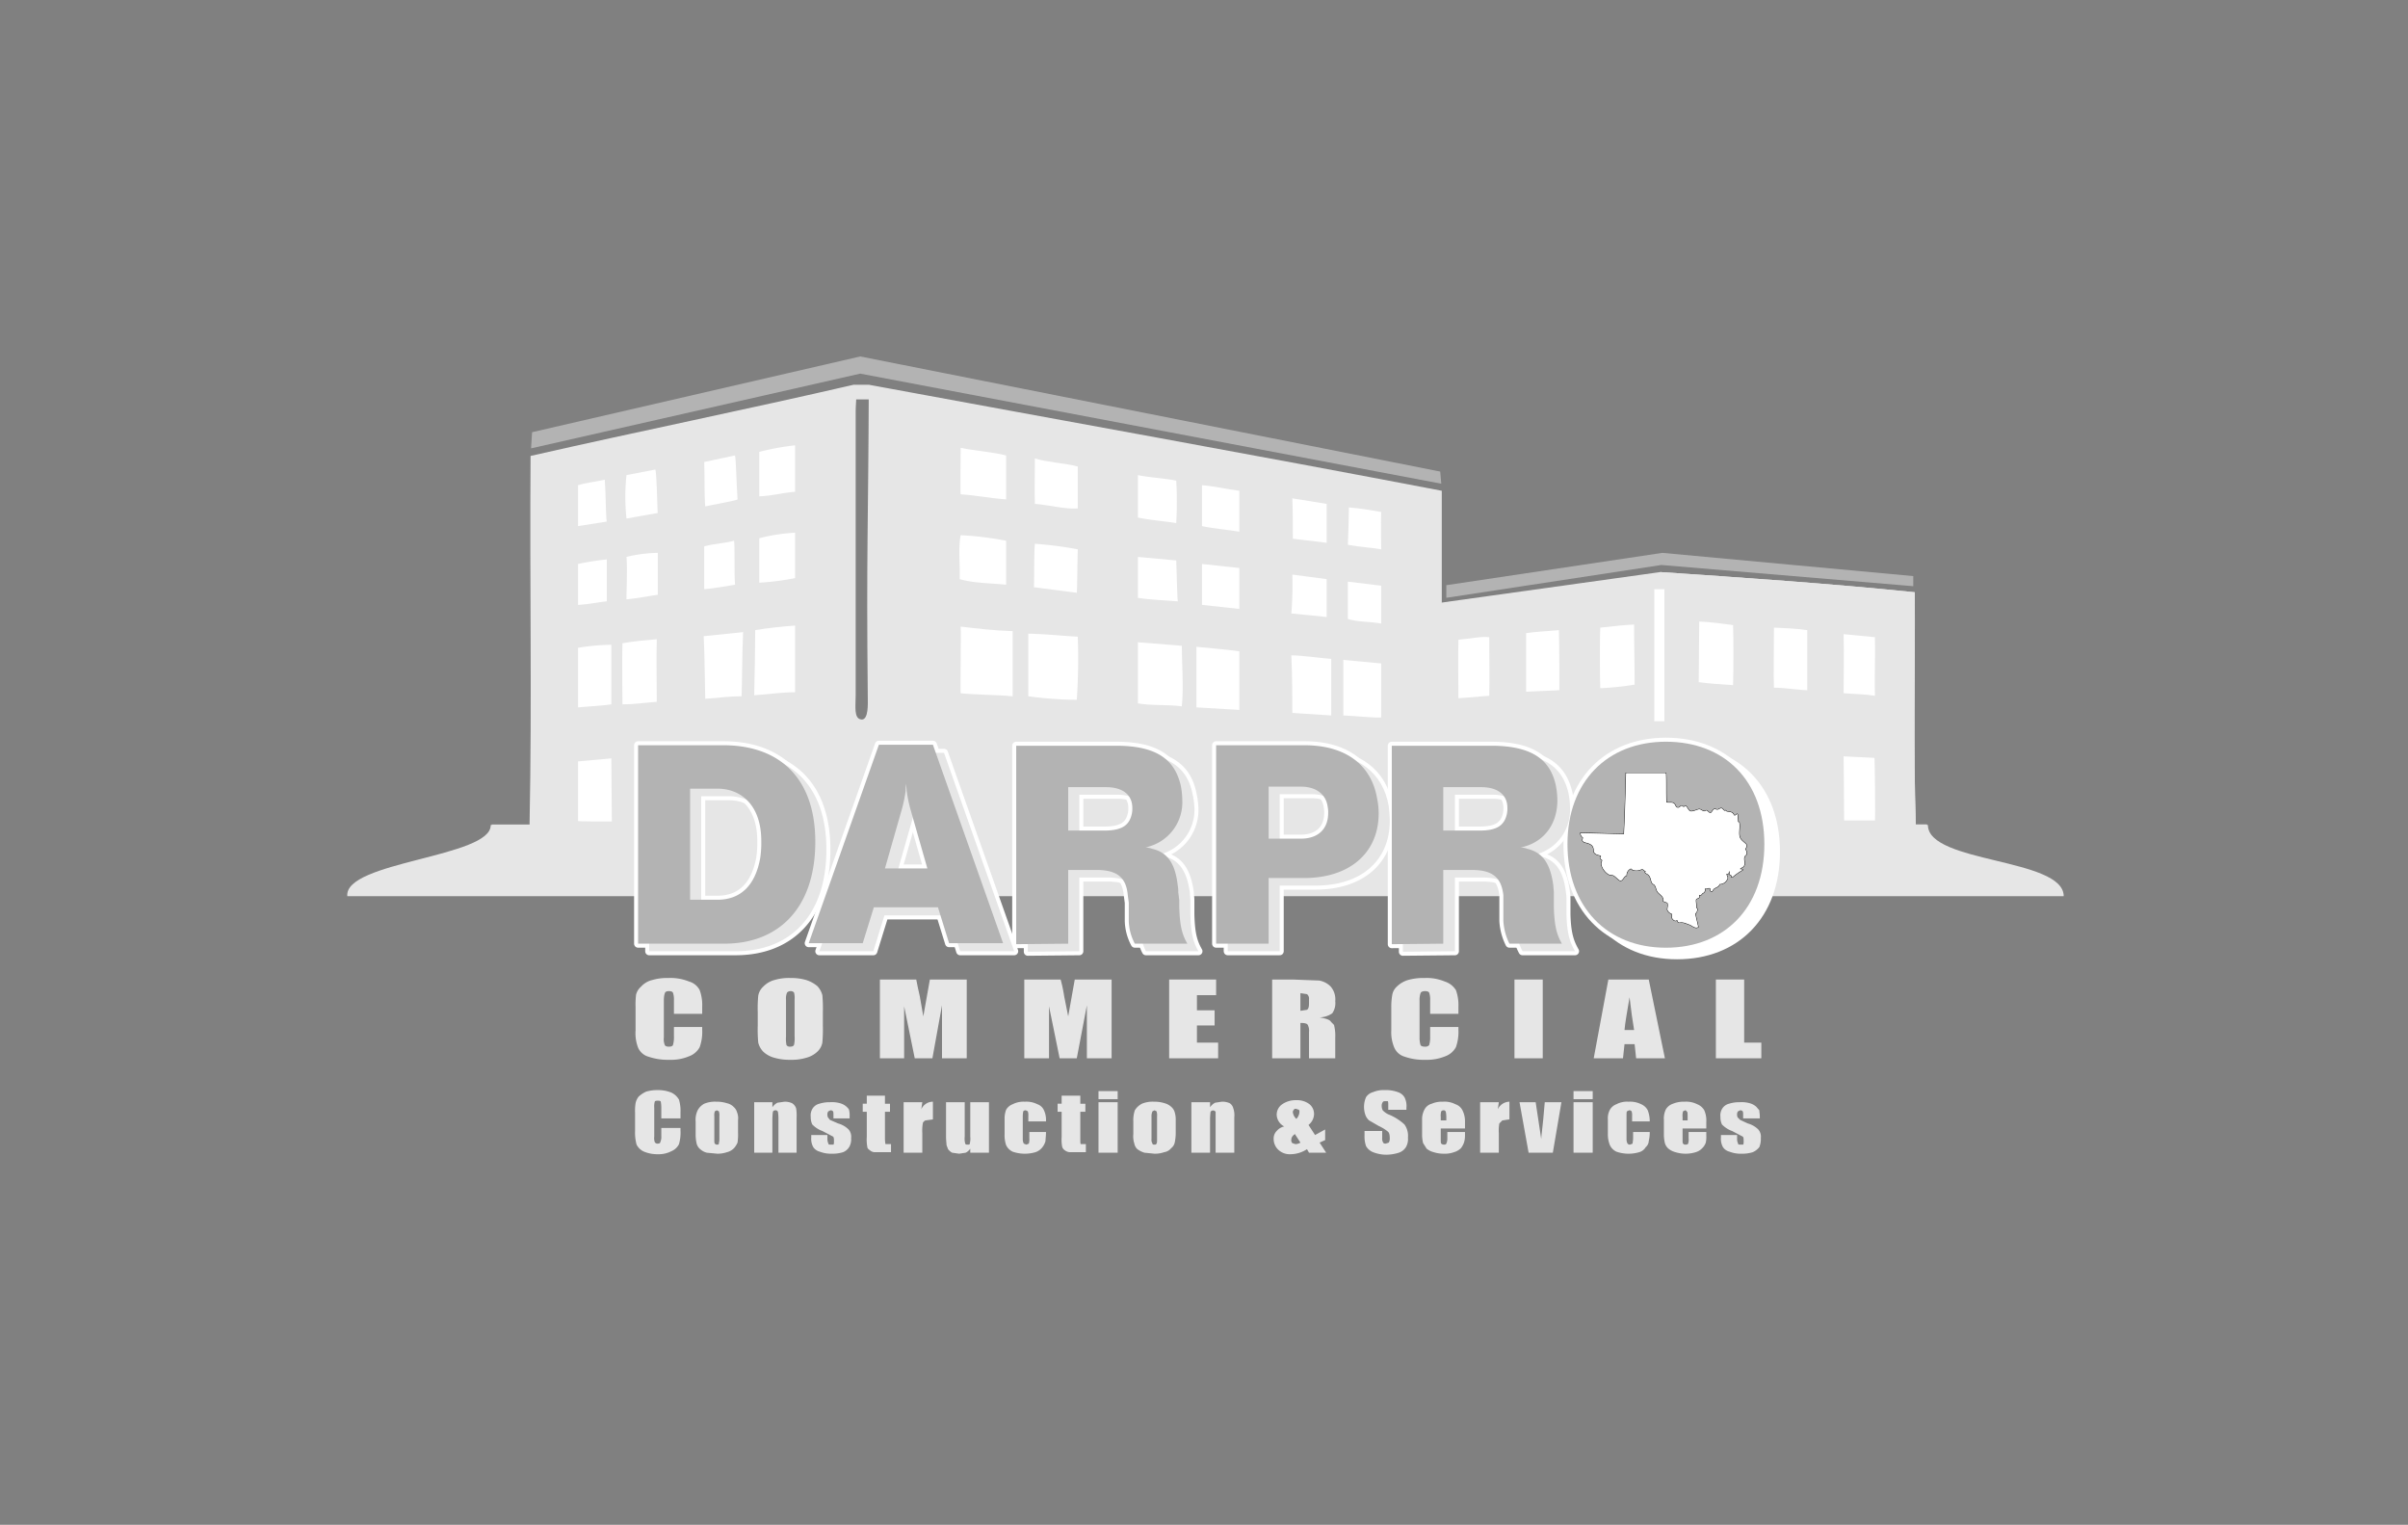 <svg xmlns="http://www.w3.org/2000/svg" xmlns:xlink="http://www.w3.org/1999/xlink" viewBox="0 0 477 302"><rect x="0" y="0" width="477" height="302" fill="#808080" stroke="none"/><defs><clipPath id="clip-path"><path d="M169.1,76.2c.9.8.4,3.2.4,5.3v56.2c0,2.2-.4,4.6,1.1,4.8s1.3-3.3,1.3-4.3c-.3-29.4.1-33.1.2-62,37.9,7,75.9,13.8,113.5,21v65.9l42.7.3.6-50.1c16.3,1.1,33.9,2.3,50.4,4,.1,15.3-.3,31.1.2,46h2.2v14.1H97.6c0,.1-.1-14.1-.2-14.1h7.5c.5-26,0-46.6.2-73C126.2,85.5,147.9,81.1,169.1,76.2Z" style="fill:none"/></clipPath></defs><title>darpro_1</title><g id="Layer_2" data-name="Layer 2"><g id="Layer_1-2" data-name="Layer 1"><rect width="477" height="302" style="fill:none"/><path d="M376,163.4h5.9c0,7.6,26.9,6.5,26.9,14.1H68.8c-.7-6.9,28.6-7.7,28.4-14.1Z" style="fill:#e6e6e6"/><path d="M283,119.7l45.9-6.4c1.1.1.2,50.6.2,50.6L283,165.7Z" style="fill:#e6e6e6;fill-rule:evenodd"/><path d="M169.1,76.2c.9.8.4,3.2.4,5.3v56.2c0,2.2-.4,4.6,1.1,4.8s1.3-3.3,1.3-4.3c-.3-29.4.1-33.1.2-62,37.9,7,75.9,13.8,113.5,21v65.9l42.7.3.6-50.1c16.3,1.1,33.9,2.3,50.4,4,.1,15.3-.3,31.1.2,46h2.2v14.1H97.6c0,.1-.1-14.1-.2-14.1h7.5c.5-26,0-46.6.2-73C126.2,85.5,147.9,81.1,169.1,76.2Z" style="fill:#e6e6e6"/><g style="clip-path:url(#clip-path)"><rect x="328.5" y="111.2" width="59.1" height="52.38" style="fill:#e6e6e6"/></g><path d="M157.5,88.2v9.2c-2.5.2-4.5.8-7.1.9V89.5A49.8,49.8,0,0,1,157.5,88.2Z" style="fill:#fff"/><path d="M199.3,90.2v8.7c-3.1-.2-5.9-.8-9-1-.1-.3,0-7.4,0-9.2C193.2,89.3,196.5,89.5,199.3,90.2Z" style="fill:#fff"/><path d="M146.1,98.9c.1.2-6.2,1.3-6.4,1.4-.2-2.1-.1-5.9-.2-8.8l6.1-1.3C145.8,91.1,145.9,96,146.1,98.9Z" style="fill:#fff"/><path d="M205,90.8c2.6.8,5.9.9,8.5,1.6v8.3c-2.5.2-5.7-.7-8.5-.9C204.9,97.6,205,93.8,205,90.8Z" style="fill:#fff"/><path d="M129.8,93c.3.5.4,8,.5,8.6l-6.2,1.1a41.2,41.2,0,0,1,0-8.6Z" style="fill:#fff"/><path d="M225.4,94.1c2.4.5,5.2.6,7.6,1.1a76.2,76.2,0,0,1,0,8.4c-2.5-.4-5.3-.6-7.6-1.1Z" style="fill:#fff"/><path d="M119.8,95c.2,2.3.2,7.6.4,8.3l-5.7.9V96.1C116.1,95.6,118.1,95.4,119.8,95Z" style="fill:#fff"/><path d="M238.1,96.1c2.6.2,4.9.8,7.4,1.1v8.1c-2.4-.4-5.1-.6-7.4-1.1Z" style="fill:#fff"/><path d="M256,98.7l6.8,1.1v7.7l-6.7-.8C256.1,104.3,256.1,101,256,98.7Z" style="fill:#fff"/><path d="M273.6,101.4c-.1,2.4,0,5.6,0,7.4-2.2-.4-3.9-.4-6.6-.9.1-2.3.2-6.4.2-7.4C269.6,100.7,271.3,101,273.6,101.4Z" style="fill:#fff"/><path d="M157.5,105.5v9a50.9,50.9,0,0,1-7.1.9v-8.8A36.5,36.5,0,0,1,157.5,105.5Z" style="fill:#fff"/><path d="M199.3,107.1v8.7c-3.1-.3-6.5-.3-9.2-1.1.1-2.8-.3-6.2.2-8.7A63.3,63.3,0,0,1,199.3,107.1Z" style="fill:#fff"/><path d="M145.4,107.1c.2.7,0,5.8.2,8.7-1.8.3-3.9.7-6.1.9v-8.5C141.9,107.6,143.6,107.6,145.4,107.1Z" style="fill:#fff"/><path d="M205,107.7a72.9,72.9,0,0,1,8.5,1.1c-.1,2.8-.1,7.8-.2,8.6l-8.5-1.1C204.9,114.9,204.8,109.7,205,107.7Z" style="fill:#fff"/><path d="M130.3,109.5v8.3c-2.1.3-4,.7-6.2.9,0-2.1.2-6.1,0-8.4A27.8,27.8,0,0,1,130.3,109.5Z" style="fill:#fff"/><path d="M233,111c.1,2.5.2,7.6.3,8.1-2.3-.2-5.6-.3-7.9-.7v-8.1Z" style="fill:#fff"/><path d="M120.2,110.8v8.3c-1.9.2-3.7.6-5.7.7v-8.1A52.1,52.1,0,0,1,120.2,110.8Z" style="fill:#fff"/><path d="M238.1,111.7l7.4.8v8.1l-7.4-.8Z" style="fill:#fff"/><path d="M256,113.8l6.8.9v7.5l-7-.7A68.3,68.3,0,0,0,256,113.8Z" style="fill:#fff"/><path d="M273.6,116v7.5c-2.2-.4-4.7-.3-6.6-.9v-7.4Z" style="fill:#fff"/><path d="M157.5,123.9v13.2c-2.6,0-5.1.4-8.1.6.1-4.1.2-10.2.2-12.9C152,124.4,154.7,124.1,157.5,123.9Z" style="fill:#fff"/><path d="M200.6,125v12.9c-3.2-.3-7.7-.3-10.3-.6-.1-.5.1-11.9,0-13.2C193.7,124.5,197,124.9,200.6,125Z" style="fill:#fff"/><path d="M147.2,125.2c-.2,4.2-.2,10.7-.3,12.7-2.6,0-4.2.3-7.2.5-.1-3.8-.1-8.2-.3-12.4Z" style="fill:#fff"/><path d="M213.5,126.1a120.2,120.2,0,0,1-.2,12.5,73.4,73.4,0,0,1-9.6-.7V125.5C207.5,125.6,209.9,125.9,213.5,126.1Z" style="fill:#fff"/><path d="M130.1,126.6c-.1,3.7,0,8.9,0,12.4-2.7.2-4.4.5-6.8.5,0-2.5-.1-9.4,0-12.1C125.4,127,128,126.8,130.1,126.6Z" style="fill:#fff"/><path d="M234.1,127.9c0,2.9.4,8.5,0,12-2.6-.4-6.1-.1-8.7-.6V127.2Z" style="fill:#fff"/><path d="M121.1,127.7v11.8c-2.1.3-4.4.4-6.6.6V128.3A44.9,44.9,0,0,1,121.1,127.7Z" style="fill:#fff"/><path d="M237,128.1c2.8.3,5.7.5,8.5.9v11.6l-8.5-.5Z" style="fill:#fff"/><path d="M263.7,130.5v11.2l-7.7-.5c0-1.6,0-7.6-.2-11.4C257.9,129.8,261.2,130.3,263.7,130.5Z" style="fill:#fff"/><path d="M266.1,130.7l7.5.7v10.7c-1.6.1-4.9-.3-7.5-.4Z" style="fill:#fff"/><polygon points="172.7 79.1 168.9 79.1 169.1 76.2 172.1 76.2 172.7 79.1" style="fill:#e6e6e6;fill-rule:evenodd"/><path d="M371.3,150.1c.1.1.2,12.6.1,12.4h-6.1c0-3.7-.1-12.4-.1-12.7Z" style="fill:#fff"/><rect x="327.7" y="116.7" width="2" height="26.15" style="fill:#fff"/><path d="M302.3,125.4V137l6.6-.3c0-1.6,0-8.6-.1-11.9C306.8,125,304.2,125.1,302.3,125.4Z" style="fill:#fff"/><path d="M295,126.2c-1.5-.2-3.8.3-6.1.5-.1,3.8,0,8,0,11.6l6.1-.5C295.1,134.8,295,129.9,295,126.2Z" style="fill:#fff"/><path d="M323.7,123.7c0,4,.1,7.9.1,11.9a57.3,57.3,0,0,1-6.8.7c-.1-2.8-.1-9.9,0-12C319.3,124.1,321.2,123.8,323.7,123.7Z" style="fill:#fff"/><path d="M121.1,150.2c0,3.9.1,8.6.1,12.5-1.3,0-6.9,0-6.7-.1V150.8Z" style="fill:#fff"/><path d="M358,124.8v11.9c-1.4,0-4.5-.5-6.6-.5-.1-1.6,0-8.6,0-11.9C353.5,124.4,356.1,124.5,358,124.8Z" style="fill:#fff"/><path d="M365.2,125.6l6.2.6c.1,3.8-.1,8,0,11.6-2-.3-3.3-.3-6.2-.5C365.2,134.2,365.3,129.4,365.2,125.6Z" style="fill:#fff"/><path d="M336.6,123.1c0,4-.1,8-.1,12,2.2.3,3.9.4,6.8.6.1-2.8.1-9.8,0-11.9C340.9,123.5,339,123.2,336.6,123.1Z" style="fill:#fff"/><path d="M138.9,179.7v-22h5.5c4.9,0,8.7,3.6,8.7,10.3a21.4,21.4,0,0,1-.3,3.4c-.9,5.6-4,8.3-8.4,8.3Zm6.8,8.7c10.8,0,17.9-7,18-19.9s-7.1-19.4-18.1-19.4h-17v39.3Z" style="fill:#fff"/><path d="M138.9,179.7v-22h5.5c4.9,0,8.7,3.6,8.7,10.3a21.4,21.4,0,0,1-.3,3.4c-.9,5.6-4,8.3-8.4,8.3Zm6.8,8.7c10.8,0,17.9-7,18-19.9s-7.1-19.4-18.1-19.4h-17v39.3Z" style="fill:none;stroke:#fff;stroke-linecap:round;stroke-linejoin:round;stroke-width:1.588px"/><path d="M177.5,173.6l3.4-11.9c.3-1.4.5-2.3.7-3.5a5.7,5.7,0,0,1,.1-1.3,5.7,5.7,0,0,0,.1,1.3,16.7,16.7,0,0,0,.7,3.5l3.4,11.9ZM173,188.4l2.2-7.1H188l2.2,7.1h10.7L187,149.1H176.3l-14,39.3Z" style="fill:#fff"/><path d="M177.5,173.6l3.4-11.9c.3-1.4.5-2.3.7-3.5a5.7,5.7,0,0,1,.1-1.3,5.7,5.7,0,0,0,.1,1.3,16.7,16.7,0,0,0,.7,3.5l3.4,11.9ZM173,188.4l2.2-7.1H188l2.2,7.1h10.7L187,149.1H176.3l-14,39.3Z" style="fill:none;stroke:#fff;stroke-linecap:round;stroke-linejoin:round;stroke-width:1.588px"/><path d="M213.8,166v-8.6h7.6c3.3,0,5.1,1.6,5.1,4.1a4.9,4.9,0,0,1-.1,1.2c-.4,2.3-2,3.3-5.4,3.3Zm0,22.4V173.8h5.6c4.2,0,6,1.5,6.3,5v2.5l.2,2.6a10.2,10.2,0,0,0,1.1,4.5h10.4c-1.1-1.9-1.5-3.7-1.6-7.3v-2.9c0-.4-.1-.9-.1-1.4-.6-4.4-2.2-6.5-5.1-7.2a3.4,3.4,0,0,0-1.4-.2l1-.3a9.1,9.1,0,0,0,6.4-9.1,15.5,15.5,0,0,0-.4-2.9c-1.1-5.2-4.8-7.8-12.4-7.9H203.6v39.3Z" style="fill:#fff"/><path d="M213.8,166v-8.6h7.6c3.3,0,5.1,1.6,5.1,4.1a4.9,4.9,0,0,1-.1,1.2c-.4,2.3-2,3.3-5.4,3.3Zm0,22.4V173.8h5.6c4.2,0,6,1.5,6.3,5v2.5l.2,2.6a10.2,10.2,0,0,0,1.1,4.5h10.4c-1.1-1.9-1.5-3.7-1.6-7.3v-2.9c0-.4-.1-.9-.1-1.4-.6-4.4-2.2-6.5-5.1-7.2a3.4,3.4,0,0,0-1.4-.2l1-.3a9.1,9.1,0,0,0,6.4-9.1,15.5,15.5,0,0,0-.4-2.9c-1.1-5.2-4.8-7.8-12.4-7.9H203.6v39.3Z" style="fill:none;stroke:#fff;stroke-linecap:round;stroke-linejoin:round;stroke-width:1.588px"/><path d="M136.7,178.2v-22h5.4c5,0,8.7,3.6,8.7,10.3a20.6,20.6,0,0,1-.2,3.4c-1,5.6-4,8.3-8.5,8.3Zm6.8,8.7c10.7,0,17.9-7,18-19.9s-7.1-19.4-18.2-19.4H126.4v39.3Z" style="fill:#fff"/><path d="M136.7,178.2v-22h5.4c5,0,8.7,3.6,8.7,10.3a20.6,20.6,0,0,1-.2,3.4c-1,5.6-4,8.3-8.5,8.3Zm6.8,8.7c10.7,0,17.9-7,18-19.9s-7.1-19.4-18.2-19.4H126.4v39.3Z" style="fill:none;stroke:#fff;stroke-linecap:round;stroke-linejoin:round;stroke-width:1.588px"/><path d="M175.3,172l3.4-11.9a27,27,0,0,0,.7-3.5,7.1,7.1,0,0,1,.1-1.4c0,.5.1,1,.1,1.4a27,27,0,0,0,.7,3.5l3.4,11.9Zm-4.4,14.8,2.2-7.1h12.7l2.2,7.1h10.7l-13.9-39.3H174.1l-13.9,39.3Z" style="fill:#fff"/><path d="M175.3,172l3.4-11.9a27,27,0,0,0,.7-3.5,7.1,7.1,0,0,1,.1-1.4c0,.5.1,1,.1,1.4a27,27,0,0,0,.7,3.5l3.4,11.9Zm-4.4,14.8,2.2-7.1h12.7l2.2,7.1h10.7l-13.9-39.3H174.1l-13.9,39.3Z" style="fill:none;stroke:#fff;stroke-linecap:round;stroke-linejoin:round;stroke-width:1.588px"/><path d="M211.6,164.5v-8.6h7.5c3.4,0,5.2,1.6,5.2,4.1a4.9,4.9,0,0,1-.1,1.2c-.5,2.3-2,3.3-5.5,3.3Zm0,22.4V172.3h5.6c4.1,0,5.9,1.5,6.2,5l.2,1.5v3.6a10.1,10.1,0,0,0,1.2,4.5h10.4c-1.1-1.9-1.5-3.7-1.6-7.3v-1.3l-.2-1.6a5.7,5.7,0,0,0-.1-1.3c-.5-4.5-2.1-6.6-5.1-7.3a3,3,0,0,0-1.3-.2l.9-.3a9.1,9.1,0,0,0,6.4-9.1,15.9,15.9,0,0,0-.3-2.9c-1.2-5.2-4.8-7.8-12.4-7.9H201.3v39.3Z" style="fill:#fff"/><path d="M211.6,164.5v-8.6h7.5c3.4,0,5.2,1.6,5.2,4.1a4.9,4.9,0,0,1-.1,1.2c-.5,2.3-2,3.3-5.5,3.3Zm0,22.4V172.3h5.6c4.1,0,5.9,1.5,6.2,5l.2,1.5v3.6a10.1,10.1,0,0,0,1.2,4.5h10.4c-1.1-1.9-1.5-3.7-1.6-7.3v-1.3l-.2-1.6a5.7,5.7,0,0,0-.1-1.3c-.5-4.5-2.1-6.6-5.1-7.3a3,3,0,0,0-1.3-.2l.9-.3a9.1,9.1,0,0,0,6.4-9.1,15.9,15.9,0,0,0-.3-2.9c-1.2-5.2-4.8-7.8-12.4-7.9H201.3v39.3Z" style="fill:none;stroke:#fff;stroke-linecap:round;stroke-linejoin:round;stroke-width:1.588px"/><path d="M138.9,179.7v-22h5.5c4.9,0,8.7,3.6,8.7,10.3a21.4,21.4,0,0,1-.3,3.4c-.9,5.6-4,8.3-8.4,8.3Zm6.8,8.7c10.8,0,17.9-7,18-19.9s-7.1-19.4-18.1-19.4h-17v39.3Z" style="fill:#e6e6e6"/><path d="M177.5,173.6l3.4-11.9c.3-1.4.5-2.3.7-3.5a5.7,5.7,0,0,1,.1-1.3,5.7,5.7,0,0,0,.1,1.3,16.7,16.7,0,0,0,.7,3.5l3.4,11.9ZM173,188.4l2.2-7.1H188l2.2,7.1h10.7L187,149.1H176.3l-14,39.3Z" style="fill:#e6e6e6"/><path d="M213.8,166v-8.6h7.6c3.3,0,5.1,1.6,5.1,4.1a4.9,4.9,0,0,1-.1,1.2c-.4,2.3-2,3.3-5.4,3.3Zm0,22.4V173.8h5.6c4.2,0,6,1.5,6.3,5v2.5l.2,2.6a10.2,10.2,0,0,0,1.1,4.5h10.4c-1.1-1.9-1.5-3.7-1.6-7.3v-2.9c0-.4-.1-.9-.1-1.4-.6-4.4-2.2-6.5-5.1-7.2a3.4,3.4,0,0,0-1.4-.2l1-.3a9.1,9.1,0,0,0,6.4-9.1,15.5,15.5,0,0,0-.4-2.9c-1.1-5.2-4.8-7.8-12.4-7.9H203.6v39.3Z" style="fill:#e6e6e6"/><path d="M136.7,178.2v-22h5.4c5,0,8.7,3.6,8.7,10.3a20.6,20.6,0,0,1-.2,3.4c-1,5.6-4,8.3-8.5,8.3Zm6.8,8.7c10.7,0,17.9-7,18-19.9s-7.1-19.4-18.2-19.4H126.4v39.3Z" style="fill:#b3b3b3"/><path d="M175.3,172l3.4-11.9a27,27,0,0,0,.7-3.5,7.1,7.1,0,0,1,.1-1.4c0,.5.1,1,.1,1.4a27,27,0,0,0,.7,3.5l3.4,11.9Zm-4.4,14.8,2.2-7.1h12.7l2.2,7.1h10.7l-13.9-39.3H174.1l-13.9,39.3Z" style="fill:#b3b3b3"/><path d="M211.6,164.5v-8.6h7.5c3.4,0,5.2,1.6,5.2,4.1a4.9,4.9,0,0,1-.1,1.2c-.5,2.3-2,3.3-5.5,3.3Zm0,22.4V172.3h5.6c4.1,0,5.9,1.5,6.2,5l.2,1.5v3.6a10.1,10.1,0,0,0,1.2,4.5h10.4c-1.1-1.9-1.5-3.7-1.6-7.3v-1.3l-.2-1.6a5.7,5.7,0,0,0-.1-1.3c-.5-4.5-2.1-6.6-5.1-7.3a3,3,0,0,0-1.3-.2l.9-.3a9.1,9.1,0,0,0,6.4-9.1,15.9,15.9,0,0,0-.3-2.9c-1.2-5.2-4.8-7.8-12.4-7.9H201.3v39.3Z" style="fill:#b3b3b3"/><path d="M253.5,167.6V157.3h6.4c3.2,0,5,1.6,5.4,4,0,.4.1.8.1,1.2,0,3.2-2.1,5.1-5.4,5.1Zm0,20.8v-13h7.1c9.2,0,14.7-5.1,14.7-12.8,0-.9-.1-1.9-.2-2.9-1.1-6.6-6.1-10.6-14.4-10.6H243.2v39.3Z" style="fill:#fff"/><path d="M253.5,167.6V157.3h6.4c3.2,0,5,1.6,5.4,4,0,.4.1.8.1,1.2,0,3.2-2.1,5.1-5.4,5.1Zm0,20.8v-13h7.1c9.2,0,14.7-5.1,14.7-12.8,0-.9-.1-1.9-.2-2.9-1.1-6.6-6.1-10.6-14.4-10.6H243.2v39.3Z" style="fill:none;stroke:#fff;stroke-linecap:round;stroke-linejoin:round;stroke-width:1.588px"/><path d="M332.2,189.2c11.7,0,19.6-7.9,19.6-20.5s-7.9-20.3-19.6-20.3-19.5,7.9-19.5,20.3S320.5,189.2,332.2,189.2Z" style="fill:#fff"/><path d="M332.2,189.2c11.7,0,19.6-7.9,19.6-20.5s-7.9-20.3-19.6-20.3-19.5,7.9-19.5,20.3S320.5,189.2,332.2,189.2Z" style="fill:none;stroke:#fff;stroke-linecap:round;stroke-linejoin:round;stroke-width:1.588px"/><path d="M288.2,166v-8.6h7.5c3.3,0,5.2,1.6,5.2,4.1a4.9,4.9,0,0,1-.1,1.2c-.5,2.3-2,3.3-5.5,3.3Zm0,22.4V173.8h5.5c4.2,0,6,1.5,6.3,5l.2,1.5v1l.2,2.6a10.1,10.1,0,0,0,1.2,4.5H312c-1.1-1.9-1.6-3.7-1.7-7.3v-2.9a7.1,7.1,0,0,0-.1-1.4c-.5-4.4-2.1-6.5-5.1-7.2a3.2,3.2,0,0,0-1.4-.2l1-.3A9.1,9.1,0,0,0,311,160a15,15,0,0,0-.3-2.9c-1.2-5.2-4.8-7.8-12.5-7.9H277.9v39.3Z" style="fill:#fff"/><path d="M288.2,166v-8.6h7.5c3.3,0,5.2,1.6,5.2,4.1a4.9,4.9,0,0,1-.1,1.2c-.5,2.3-2,3.3-5.5,3.3Zm0,22.4V173.8h5.5c4.2,0,6,1.5,6.3,5l.2,1.5v1l.2,2.6a10.1,10.1,0,0,0,1.2,4.5H312c-1.1-1.9-1.6-3.7-1.7-7.3v-2.9a7.1,7.1,0,0,0-.1-1.4c-.5-4.4-2.1-6.5-5.1-7.2a3.2,3.2,0,0,0-1.4-.2l1-.3A9.1,9.1,0,0,0,311,160a15,15,0,0,0-.3-2.9c-1.2-5.2-4.8-7.8-12.5-7.9H277.9v39.3Z" style="fill:none;stroke:#fff;stroke-linecap:round;stroke-linejoin:round;stroke-width:1.588px"/><path d="M332.1,154.2c.1,1.8,0,3.8.1,5.7.5.2,1.4-.1,1.6.6s.8.6,1.2.2.5.4.8.1.6.5,1,.8,1.3-.1,1.8-.2.9.5,1.3.3.6.4,1,.3.5-1,1.1-.6.9-.6,1.4,0,.5,0,.6.2,1.2,0,1.5.8.8-.6.8.1.1.9.1,1.3l.2.2c.3,1.2-.5,2.7.5,3.5s1.3.8.7,1.8a1.3,1.3,0,0,1,.2,1.2c-1,.6.3,1.9-.8,2.5s.2.2.1.4l-2,1.4h-.2c.1-.3-.2-.4-.4-.4v-.7c-.2.1-.1.6-.5.5s.4.8,0,1.1a1.6,1.6,0,0,1-1.5,1c-.1.6-1,.6-1.3,1.1s-.5.2-.5-.1V177c-.3-.2-.6.2-.9,0s-.1.4-.2.5-.2.4-.5.5-.2.4-.5.3,0,.3-.1.4-.4.3-.6.4.1,1.1,0,1.7h-.1c.3.2.2.6.1.8l-.3.4.6,2.6c-.6.4-1.2-.3-1.8-.4s-1.1-.6-1.8-.4-.3-.7-.7-.5-.7-.1-.9-.5v-.8a1.8,1.8,0,0,1-.9-.8,6.5,6.5,0,0,0,0-1.4c-.2-.2-.5-.2-.8-.4s-.7-1.2-1.1-1.8-.3-1.3-.9-1.5-.3-1.6-1.2-2.1,0-.3-.3-.4-.5-.8-1.2-.4a2.2,2.2,0,0,1-1.4.1c-.1-.1-.3-.5-.5-.2a1.1,1.1,0,0,0-.7,1.3c-.7.1-.8,1.4-1.7.7s-.8-.8-1.4-.8-1.6-1-1.8-1.9.4-1-.1-1.2.1-.5-.1-.7-1.5-.2-1.4-1.2-.7-1.3-1.5-1.5-.8-.4-.6-.9a1,1,0,0,1-.5-1h.2l8.4.2v-.2c.2-3.9.3-7.8.4-11.8h.1Z" style="fill:#fff"/><path d="M332.1,154.2c.1,1.8,0,3.8.1,5.7.5.2,1.4-.1,1.6.6s.8.6,1.2.2.5.4.8.1.6.5,1,.8,1.3-.1,1.8-.2.9.5,1.3.3.6.4,1,.3.5-1,1.1-.6.9-.6,1.4,0,.5,0,.6.2,1.2,0,1.5.8.8-.6.8.1.1.9.1,1.3l.2.2c.3,1.2-.5,2.7.5,3.5s1.3.8.7,1.8a1.3,1.3,0,0,1,.2,1.2c-1,.6.3,1.9-.8,2.5s.2.2.1.4l-2,1.4h-.2c.1-.3-.2-.4-.4-.4v-.7c-.2.1-.1.6-.5.5s.4.8,0,1.1a1.6,1.6,0,0,1-1.5,1c-.1.6-1,.6-1.3,1.1s-.5.2-.5-.1V177c-.3-.2-.6.2-.9,0s-.1.4-.2.5-.2.4-.5.5-.2.4-.5.3,0,.3-.1.4-.4.3-.6.4.1,1.1,0,1.7h-.1c.3.2.2.6.1.8l-.3.4.6,2.6c-.6.4-1.2-.3-1.8-.4s-1.1-.6-1.8-.4-.3-.7-.7-.5-.7-.1-.9-.5v-.8a1.8,1.8,0,0,1-.9-.8,6.5,6.5,0,0,0,0-1.4c-.2-.2-.5-.2-.8-.4s-.7-1.2-1.1-1.8-.3-1.3-.9-1.5-.3-1.6-1.2-2.1,0-.3-.3-.4-.5-.8-1.2-.4a2.2,2.2,0,0,1-1.4.1c-.1-.1-.3-.5-.5-.2a1.1,1.1,0,0,0-.7,1.3c-.7.1-.8,1.4-1.7.7s-.8-.8-1.4-.8-1.6-1-1.8-1.9.4-1-.1-1.2.1-.5-.1-.7-1.5-.2-1.4-1.2-.7-1.3-1.5-1.5-.8-.4-.6-.9a1,1,0,0,1-.5-1h.2l8.4.2v-.2c.2-3.9.3-7.8.4-11.8h.1Z" style="fill:none;stroke:#fff;stroke-linecap:round;stroke-linejoin:round;stroke-width:1.588px"/><path d="M332.1,154.2c.1,1.8,0,3.8.1,5.7.5.2,1.4-.1,1.6.6s.8.6,1.2.2.5.4.8.1.6.5,1,.8,1.3-.1,1.8-.2.9.5,1.3.3.6.4,1,.3.5-1,1.1-.6.9-.6,1.4,0,.5,0,.6.2,1.2,0,1.5.8.8-.6.8.1.1.9.1,1.3l.2.2c.3,1.2-.5,2.7.5,3.5s1.3.8.7,1.8a1.3,1.3,0,0,1,.2,1.2c-1,.6.3,1.9-.8,2.5s.2.2.1.4l-2,1.4h-.2c.1-.3-.2-.4-.4-.4v-.7c-.2.1-.1.6-.5.5s.4.8,0,1.1a1.6,1.6,0,0,1-1.5,1c-.1.6-1,.6-1.3,1.1s-.5.2-.5-.1V177c-.3-.2-.6.2-.9,0s-.1.4-.2.5-.2.4-.5.5-.2.4-.5.3,0,.3-.1.4-.4.3-.6.4.1,1.1,0,1.7h-.1c.3.2.2.6.1.8l-.3.4.6,2.6c-.6.4-1.2-.3-1.8-.4s-1.1-.6-1.8-.4-.3-.7-.7-.5-.7-.1-.9-.5v-.8a1.8,1.8,0,0,1-.9-.8,6.5,6.5,0,0,0,0-1.4c-.2-.2-.5-.2-.8-.4s-.7-1.2-1.1-1.8-.3-1.3-.9-1.5-.3-1.6-1.2-2.1,0-.3-.3-.4-.5-.8-1.2-.4a2.2,2.2,0,0,1-1.4.1c-.1-.1-.3-.5-.5-.2a1.1,1.1,0,0,0-.7,1.3c-.7.1-.8,1.4-1.7.7s-.8-.8-1.4-.8-1.6-1-1.8-1.9.4-1-.1-1.2.1-.5-.1-.7-1.5-.2-1.4-1.2-.7-1.3-1.5-1.5-.8-.4-.6-.9a1,1,0,0,1-.5-1h.2l8.4.2v-.2c.2-3.9.3-7.8.4-11.8h.1Z" style="fill:#fff"/><path d="M332.1,154.2c.1,1.8,0,3.8.1,5.7.5.2,1.4-.1,1.6.6s.8.6,1.2.2.5.4.8.1.6.5,1,.8,1.3-.1,1.8-.2.9.5,1.3.3.6.4,1,.3.5-1,1.1-.6.9-.6,1.4,0,.5,0,.6.2,1.2,0,1.5.8.8-.6.8.1.1.9.1,1.3l.2.2c.3,1.2-.5,2.7.5,3.5s1.3.8.7,1.8a1.3,1.3,0,0,1,.2,1.2c-1,.6.3,1.9-.8,2.5s.2.2.1.4l-2,1.4h-.2c.1-.3-.2-.4-.4-.4v-.7c-.2.1-.1.6-.5.5s.4.8,0,1.1a1.6,1.6,0,0,1-1.5,1c-.1.6-1,.6-1.3,1.1s-.5.2-.5-.1V177c-.3-.2-.6.2-.9,0s-.1.4-.2.5-.2.4-.5.5-.2.4-.5.3,0,.3-.1.4-.4.3-.6.4.1,1.1,0,1.7h-.1c.3.2.2.6.1.8l-.3.4.6,2.6c-.6.4-1.2-.3-1.8-.4s-1.1-.6-1.8-.4-.3-.7-.7-.5-.7-.1-.9-.5v-.8a1.8,1.8,0,0,1-.9-.8,6.5,6.5,0,0,0,0-1.4c-.2-.2-.5-.2-.8-.4s-.7-1.2-1.1-1.8-.3-1.3-.9-1.5-.3-1.6-1.2-2.1,0-.3-.3-.4-.5-.8-1.2-.4a2.2,2.2,0,0,1-1.4.1c-.1-.1-.3-.5-.5-.2a1.1,1.1,0,0,0-.7,1.3c-.7.1-.8,1.4-1.7.7s-.8-.8-1.4-.8-1.6-1-1.8-1.9.4-1-.1-1.2.1-.5-.1-.7-1.5-.2-1.4-1.2-.7-1.3-1.5-1.5-.8-.4-.6-.9a1,1,0,0,1-.5-1h.2l8.4.2v-.2c.2-3.9.3-7.8.4-11.8h.1Z" style="fill:none;stroke:#fff;stroke-linecap:round;stroke-linejoin:round;stroke-width:1.588px"/><path d="M251.3,166.1V155.8h6.4c3.1,0,5,1.6,5.3,4a4.9,4.9,0,0,1,.1,1.2c0,3.2-2,5.1-5.4,5.1Zm0,20.8v-13h7c9.2,0,14.8-5.1,14.8-12.8a15,15,0,0,0-.3-2.9c-1.1-6.6-6.1-10.6-14.4-10.6H240.9v39.3Z" style="fill:#fff"/><path d="M251.3,166.1V155.8h6.4c3.1,0,5,1.6,5.3,4a4.9,4.9,0,0,1,.1,1.2c0,3.2-2,5.1-5.4,5.1Zm0,20.8v-13h7c9.2,0,14.8-5.1,14.8-12.8a15,15,0,0,0-.3-2.9c-1.1-6.6-6.1-10.6-14.4-10.6H240.9v39.3Z" style="fill:none;stroke:#fff;stroke-linecap:round;stroke-linejoin:round;stroke-width:1.588px"/><path d="M330,187.7c11.6,0,19.5-7.9,19.5-20.5s-7.9-20.3-19.5-20.3-19.5,7.9-19.5,20.3S318.3,187.7,330,187.7Z" style="fill:#fff"/><path d="M330,187.7c11.6,0,19.5-7.9,19.5-20.5s-7.9-20.3-19.5-20.3-19.5,7.9-19.5,20.3S318.3,187.7,330,187.7Z" style="fill:none;stroke:#fff;stroke-linecap:round;stroke-linejoin:round;stroke-width:1.588px"/><path d="M330,153.1c.1,1.8,0,3.8.1,5.8.5.2,1.4-.2,1.7.5s.7.7,1.1.3.5.4.8,0,.6.6,1,.9,1.3-.2,1.8-.3.9.6,1.3.3.6.4,1,.4.5-1,1.1-.7.9-.6,1.4,0,.5,0,.6.3,1.2,0,1.5.7.8-.6.8.2.1.8.1,1.3h.2c.3,1.3-.4,2.7.5,3.6s1.3.8.7,1.8a1.1,1.1,0,0,1,.2,1.1c-1,.7.3,1.9-.8,2.5s.3.2.1.5a12.1,12.1,0,0,0-2,1.4H343c.1-.4-.2-.4-.4-.5v-.7c-.2.2-.1.7-.5.6s.4.7,0,1.1a1.6,1.6,0,0,1-1.5.9c-.1.7-1,.6-1.3,1.2s-.5.1-.5-.1V176c-.3-.3-.6.1-.9,0s-.1.3-.2.5-.2.3-.4.4-.3.5-.6.4,0,.2-.1.4-.4.2-.6.4.1,1.1,0,1.7H336c.3.1.2.5.1.8l-.3.4.6,2.6c-.6.4-1.2-.3-1.8-.5s-1.1-.5-1.8-.4-.3-.6-.7-.4-.7-.2-.9-.5V181a1.4,1.4,0,0,1-.9-.8c0-.5.2-.9,0-1.4l-.8-.3c.2-.9-.7-1.3-1.1-1.8s-.3-1.3-.9-1.6-.3-1.5-1.2-2,0-.4-.3-.5-.5-.7-1.1-.3a2.6,2.6,0,0,1-1.5,0c-.1-.1-.3-.4-.5-.2a1.4,1.4,0,0,0-.7,1.3c-.7.2-.8,1.5-1.6.8s-.9-.9-1.5-.9-1.5-.9-1.8-1.8.4-1-.1-1.3.1-.5-.1-.7-1.4-.1-1.4-1.1-.7-1.3-1.5-1.5-.8-.4-.6-1a1,1,0,0,1-.5-.9h.2l8.4.2v-.2c.2-4,.3-7.8.4-11.9H330Z" style="fill:#fff"/><path d="M330,153.1c.1,1.8,0,3.8.1,5.8.5.2,1.4-.2,1.7.5s.7.7,1.1.3.5.4.8,0,.6.6,1,.9,1.3-.2,1.8-.3.9.6,1.3.3.6.4,1,.4.5-1,1.1-.7.9-.6,1.4,0,.5,0,.6.3,1.2,0,1.5.7.8-.6.8.2.1.8.1,1.3h.2c.3,1.3-.4,2.7.5,3.6s1.3.8.7,1.8a1.1,1.1,0,0,1,.2,1.1c-1,.7.3,1.9-.8,2.5s.3.2.1.5a12.1,12.1,0,0,0-2,1.4H343c.1-.4-.2-.4-.4-.5v-.7c-.2.2-.1.7-.5.6s.4.7,0,1.1a1.6,1.6,0,0,1-1.5.9c-.1.7-1,.6-1.3,1.2s-.5.1-.5-.1V176c-.3-.3-.6.1-.9,0s-.1.3-.2.5-.2.3-.4.4-.3.5-.6.4,0,.2-.1.4-.4.2-.6.4.1,1.1,0,1.7H336c.3.1.2.5.1.8l-.3.4.6,2.6c-.6.4-1.2-.3-1.8-.5s-1.1-.5-1.8-.4-.3-.6-.7-.4-.7-.2-.9-.5V181a1.4,1.4,0,0,1-.9-.8c0-.5.2-.9,0-1.4l-.8-.3c.2-.9-.7-1.3-1.1-1.8s-.3-1.3-.9-1.6-.3-1.5-1.2-2,0-.4-.3-.5-.5-.7-1.1-.3a2.6,2.6,0,0,1-1.5,0c-.1-.1-.3-.4-.5-.2a1.4,1.4,0,0,0-.7,1.3c-.7.2-.8,1.5-1.6.8s-.9-.9-1.5-.9-1.5-.9-1.8-1.8.4-1-.1-1.3.1-.5-.1-.7-1.4-.1-1.4-1.1-.7-1.3-1.5-1.5-.8-.4-.6-1a1,1,0,0,1-.5-.9h.2l8.4.2v-.2c.2-4,.3-7.8.4-11.9H330Z" style="fill:none;stroke:#fff;stroke-linecap:round;stroke-linejoin:round;stroke-width:1.588px"/><path d="M285.9,164.5v-8.6h7.5c3.4,0,5.2,1.6,5.2,4.1a4.9,4.9,0,0,1-.1,1.2c-.5,2.3-2,3.3-5.4,3.3Zm0,22.4V172.3h5.6c4.2,0,5.9,1.5,6.3,5v5.1a11.6,11.6,0,0,0,1.2,4.5h10.4c-1.1-1.9-1.5-3.7-1.6-7.3v-2.9c0-.4-.1-.9-.1-1.3-.6-4.5-2.2-6.6-5.2-7.3a2.7,2.7,0,0,0-1.3-.2l1-.3c3.9-1.2,6.3-4.6,6.3-9.1a15.9,15.9,0,0,0-.3-2.9c-1.1-5.2-4.8-7.8-12.4-7.9H275.7v39.3Z" style="fill:#fff"/><path d="M285.9,164.5v-8.6h7.5c3.4,0,5.2,1.6,5.2,4.1a4.9,4.9,0,0,1-.1,1.2c-.5,2.3-2,3.3-5.4,3.3Zm0,22.4V172.3h5.6c4.2,0,5.9,1.5,6.3,5v5.1a11.6,11.6,0,0,0,1.2,4.5h10.4c-1.1-1.9-1.5-3.7-1.6-7.3v-2.9c0-.4-.1-.9-.1-1.3-.6-4.5-2.2-6.6-5.2-7.3a2.7,2.7,0,0,0-1.3-.2l1-.3c3.9-1.2,6.3-4.6,6.3-9.1a15.9,15.9,0,0,0-.3-2.9c-1.1-5.2-4.8-7.8-12.4-7.9H275.7v39.3Z" style="fill:none;stroke:#fff;stroke-linecap:round;stroke-linejoin:round;stroke-width:1.588px"/><path d="M330,153.1c.1,1.8,0,3.8.1,5.8.5.2,1.4-.2,1.7.5s.7.7,1.1.3.5.4.8,0,.6.6,1,.9,1.3-.2,1.8-.3.9.6,1.3.3.6.4,1,.4.5-1,1.1-.7.9-.6,1.4,0,.5,0,.6.3,1.2,0,1.5.7.8-.6.8.2.1.8.1,1.3h.2c.3,1.3-.4,2.7.5,3.6s1.3.8.7,1.8a1.1,1.1,0,0,1,.2,1.1c-1,.7.3,1.9-.8,2.5s.3.2.1.5a12.1,12.1,0,0,0-2,1.4H343c.1-.4-.2-.4-.4-.5v-.7c-.2.2-.1.7-.5.6s.4.7,0,1.1a1.6,1.6,0,0,1-1.5.9c-.1.7-1,.6-1.3,1.2s-.5.1-.5-.1V176c-.3-.3-.6.1-.9,0s-.1.3-.2.5-.2.3-.4.4-.3.5-.6.4,0,.2-.1.4-.4.2-.6.4.1,1.1,0,1.7H336c.3.1.2.5.1.8l-.3.4.6,2.6c-.6.4-1.2-.3-1.8-.5s-1.1-.5-1.8-.4-.3-.6-.7-.4-.7-.2-.9-.5V181a1.4,1.4,0,0,1-.9-.8c0-.5.2-.9,0-1.4l-.8-.3c.2-.9-.7-1.3-1.1-1.8s-.3-1.3-.9-1.6-.3-1.5-1.2-2,0-.4-.3-.5-.5-.7-1.1-.3a2.6,2.6,0,0,1-1.5,0c-.1-.1-.3-.4-.5-.2a1.4,1.4,0,0,0-.7,1.3c-.7.2-.8,1.5-1.6.8s-.9-.9-1.5-.9-1.5-.9-1.8-1.8.4-1-.1-1.3.1-.5-.1-.7-1.4-.1-1.4-1.1-.7-1.3-1.5-1.5-.8-.4-.6-1a1,1,0,0,1-.5-.9h.2l8.4.2v-.2c.2-4,.3-7.8.4-11.9H330Z" style="fill:#fff"/><path d="M330,153.1c.1,1.8,0,3.8.1,5.8.5.2,1.4-.2,1.7.5s.7.7,1.1.3.5.4.8,0,.6.6,1,.9,1.3-.2,1.8-.3.9.6,1.3.3.6.4,1,.4.5-1,1.1-.7.9-.6,1.4,0,.5,0,.6.3,1.2,0,1.5.7.8-.6.8.2.1.8.1,1.3h.2c.3,1.3-.4,2.7.5,3.6s1.3.8.7,1.8a1.1,1.1,0,0,1,.2,1.1c-1,.7.3,1.9-.8,2.5s.3.2.1.5a12.1,12.1,0,0,0-2,1.4H343c.1-.4-.2-.4-.4-.5v-.7c-.2.2-.1.7-.5.6s.4.7,0,1.1a1.6,1.6,0,0,1-1.5.9c-.1.7-1,.6-1.3,1.2s-.5.1-.5-.1V176c-.3-.3-.6.1-.9,0s-.1.3-.2.5-.2.3-.4.4-.3.5-.6.4,0,.2-.1.4-.4.2-.6.4.1,1.1,0,1.7H336c.3.1.2.5.1.8l-.3.4.6,2.6c-.6.4-1.2-.3-1.8-.5s-1.1-.5-1.8-.4-.3-.6-.7-.4-.7-.2-.9-.5V181a1.4,1.4,0,0,1-.9-.8c0-.5.2-.9,0-1.4l-.8-.3c.2-.9-.7-1.3-1.1-1.8s-.3-1.3-.9-1.6-.3-1.5-1.2-2,0-.4-.3-.5-.5-.7-1.1-.3a2.6,2.6,0,0,1-1.5,0c-.1-.1-.3-.4-.5-.2a1.4,1.4,0,0,0-.7,1.3c-.7.2-.8,1.5-1.6.8s-.9-.9-1.5-.9-1.5-.9-1.8-1.8.4-1-.1-1.3.1-.5-.1-.7-1.4-.1-1.4-1.1-.7-1.3-1.5-1.5-.8-.4-.6-1a1,1,0,0,1-.5-.9h.2l8.4.2v-.2c.2-4,.3-7.8.4-11.9H330Z" style="fill:none;stroke:#fff;stroke-linecap:round;stroke-linejoin:round;stroke-width:1.588px"/><path d="M253.5,167.6V157.3h6.4c3.2,0,5,1.6,5.4,4,0,.4.1.8.1,1.2,0,3.2-2.1,5.1-5.4,5.1Zm0,20.8v-13h7.1c9.2,0,14.7-5.1,14.7-12.8,0-.9-.1-1.9-.2-2.9-1.1-6.6-6.1-10.6-14.4-10.6H243.2v39.3Z" style="fill:#e6e6e6"/><path d="M288.2,166v-8.6h7.5c3.3,0,5.2,1.6,5.2,4.1a4.9,4.9,0,0,1-.1,1.2c-.5,2.3-2,3.3-5.5,3.3Zm0,22.4V173.8h5.5c4.2,0,6,1.5,6.3,5l.2,1.5v1l.2,2.6a10.1,10.1,0,0,0,1.2,4.5H312c-1.1-1.9-1.6-3.7-1.7-7.3v-2.9a7.1,7.1,0,0,0-.1-1.4c-.5-4.4-2.1-6.5-5.1-7.2a3.2,3.2,0,0,0-1.4-.2l1-.3A9.1,9.1,0,0,0,311,160a15,15,0,0,0-.3-2.9c-1.2-5.2-4.8-7.8-12.5-7.9H277.9v39.3Z" style="fill:#e6e6e6"/><path d="M332.1,154.2c.1,1.8,0,3.8.1,5.7.5.2,1.4-.1,1.6.6s.8.6,1.2.2.5.4.8.1.6.5,1,.8,1.3-.1,1.8-.2.9.5,1.3.3.6.4,1,.3.5-1,1.1-.6.9-.6,1.4,0,.5,0,.6.2,1.2,0,1.5.8.8-.6.8.1.1.9.1,1.3l.2.2c.3,1.2-.5,2.7.5,3.5s1.3.8.7,1.8a1.3,1.3,0,0,1,.2,1.2c-1,.6.3,1.9-.8,2.5s.2.2.1.4l-2,1.4h-.2c.1-.3-.2-.4-.4-.4v-.7c-.2.1-.1.6-.5.5s.4.8,0,1.1a1.6,1.6,0,0,1-1.5,1c-.1.6-1,.6-1.3,1.1s-.5.2-.5-.1V177c-.3-.2-.6.2-.9,0s-.1.4-.2.5-.2.4-.5.5-.2.4-.5.3,0,.3-.1.4-.4.3-.6.4.1,1.1,0,1.7h-.1c.3.2.2.6.1.8l-.3.4.6,2.6c-.6.4-1.2-.3-1.8-.4s-1.1-.6-1.8-.4-.3-.7-.7-.5-.7-.1-.9-.5v-.8a1.8,1.8,0,0,1-.9-.8,6.5,6.5,0,0,0,0-1.4c-.2-.2-.5-.2-.8-.4s-.7-1.2-1.1-1.8-.3-1.3-.9-1.5-.3-1.6-1.2-2.1,0-.3-.3-.4-.5-.8-1.2-.4a2.2,2.2,0,0,1-1.4.1c-.1-.1-.3-.5-.5-.2a1.1,1.1,0,0,0-.7,1.3c-.7.1-.8,1.4-1.7.7s-.8-.8-1.4-.8-1.6-1-1.8-1.9.4-1-.1-1.2.1-.5-.1-.7-1.5-.2-1.4-1.2-.7-1.3-1.5-1.5-.8-.4-.6-.9a1,1,0,0,1-.5-1h.2l8.4.2v-.2c.2-3.9.3-7.8.4-11.8h.1Z" style="fill:#fff"/><path d="M332.1,154.2c.1,1.8,0,3.8.1,5.7.5.2,1.4-.1,1.6.6s.8.6,1.2.2.5.4.8.1.6.5,1,.8,1.3-.1,1.8-.2.9.5,1.3.3.6.4,1,.3.5-1,1.1-.6.9-.6,1.4,0,.5,0,.6.2,1.2,0,1.5.8.8-.6.8.1.1.9.1,1.3l.2.2c.3,1.2-.5,2.7.5,3.5s1.3.8.7,1.8a1.3,1.3,0,0,1,.2,1.2c-1,.6.3,1.9-.8,2.5s.2.2.1.4l-2,1.4h-.2c.1-.3-.2-.4-.4-.4v-.7c-.2.1-.1.6-.5.5s.4.8,0,1.1a1.6,1.6,0,0,1-1.5,1c-.1.6-1,.6-1.3,1.1s-.5.2-.5-.1V177c-.3-.2-.6.2-.9,0s-.1.4-.2.5-.2.4-.5.5-.2.4-.5.3,0,.3-.1.4-.4.3-.6.4.1,1.1,0,1.7h-.1c.3.2.2.6.1.8l-.3.4.6,2.6c-.6.4-1.2-.3-1.8-.4s-1.1-.6-1.8-.4-.3-.7-.7-.5-.7-.1-.9-.5v-.8a1.8,1.8,0,0,1-.9-.8,6.5,6.5,0,0,0,0-1.4c-.2-.2-.5-.2-.8-.4s-.7-1.2-1.1-1.8-.3-1.3-.9-1.5-.3-1.6-1.2-2.1,0-.3-.3-.4-.5-.8-1.2-.4a2.2,2.2,0,0,1-1.4.1c-.1-.1-.3-.5-.5-.2a1.1,1.1,0,0,0-.7,1.3c-.7.1-.8,1.4-1.7.7s-.8-.8-1.4-.8-1.6-1-1.8-1.9.4-1-.1-1.2.1-.5-.1-.7-1.5-.2-1.4-1.2-.7-1.3-1.5-1.5-.8-.4-.6-.9a1,1,0,0,1-.5-1h.2l8.4.2v-.2c.2-3.9.3-7.8.4-11.8h.1Z" style="fill:none;stroke:#fff;stroke-miterlimit:3.864;stroke-width:0.23px"/><path d="M251.3,166.1V155.8h6.4c3.1,0,5,1.6,5.3,4a4.9,4.9,0,0,1,.1,1.2c0,3.2-2,5.1-5.4,5.1Zm0,20.8v-13h7c9.2,0,14.8-5.1,14.8-12.8a15,15,0,0,0-.3-2.9c-1.1-6.6-6.1-10.6-14.4-10.6H240.9v39.3Z" style="fill:#b3b3b3"/><path d="M330,187.7c11.6,0,19.5-7.9,19.5-20.5s-7.9-20.3-19.5-20.3-19.5,7.9-19.5,20.3S318.3,187.7,330,187.7Z" style="fill:#b3b3b3"/><path d="M330,153.1c.1,1.8,0,3.8.1,5.8.5.2,1.4-.2,1.7.5s.7.7,1.1.3.5.4.8,0,.6.6,1,.9,1.3-.2,1.8-.3.9.6,1.3.3.6.4,1,.4.5-1,1.1-.7.9-.6,1.4,0,.5,0,.6.3,1.2,0,1.5.7.8-.6.8.2.1.8.1,1.3h.2c.3,1.3-.4,2.7.5,3.6s1.3.8.7,1.8a1.1,1.1,0,0,1,.2,1.1c-1,.7.3,1.9-.8,2.5s.3.2.1.5a12.1,12.1,0,0,0-2,1.4H343c.1-.4-.2-.4-.4-.5v-.7c-.2.2-.1.7-.5.6s.4.7,0,1.1a1.6,1.6,0,0,1-1.5.9c-.1.7-1,.6-1.3,1.2s-.5.1-.5-.1V176c-.3-.3-.6.1-.9,0s-.1.3-.2.5-.2.3-.4.4-.3.5-.6.4,0,.2-.1.4-.4.2-.6.4.1,1.1,0,1.7H336c.3.1.2.5.1.8l-.3.4.6,2.6c-.6.4-1.2-.3-1.8-.5s-1.1-.5-1.8-.4-.3-.6-.7-.4-.7-.2-.9-.5V181a1.4,1.4,0,0,1-.9-.8c0-.5.2-.9,0-1.4l-.8-.3c.2-.9-.7-1.3-1.1-1.8s-.3-1.3-.9-1.6-.3-1.5-1.2-2,0-.4-.3-.5-.5-.7-1.1-.3a2.6,2.6,0,0,1-1.5,0c-.1-.1-.3-.4-.5-.2a1.4,1.4,0,0,0-.7,1.3c-.7.2-.8,1.5-1.6.8s-.9-.9-1.5-.9-1.5-.9-1.8-1.8.4-1-.1-1.3.1-.5-.1-.7-1.4-.1-1.4-1.1-.7-1.3-1.5-1.5-.8-.4-.6-1a1,1,0,0,1-.5-.9h.2l8.4.2v-.2c.2-4,.3-7.8.4-11.9H330Z" style="fill:#e6e6e6"/><path d="M330,153.1c.1,1.8,0,3.8.1,5.8.5.2,1.4-.2,1.7.5s.7.7,1.1.3.5.4.8,0,.6.6,1,.9,1.3-.2,1.8-.3.9.6,1.3.3.6.4,1,.4.5-1,1.1-.7.9-.6,1.4,0,.5,0,.6.3,1.2,0,1.5.7.8-.6.8.2.1.8.1,1.3h.2c.3,1.3-.4,2.7.5,3.6s1.3.8.7,1.8a1.1,1.1,0,0,1,.2,1.1c-1,.7.3,1.9-.8,2.5s.3.2.1.5a12.1,12.1,0,0,0-2,1.4H343c.1-.4-.2-.4-.4-.5v-.7c-.2.2-.1.7-.5.6s.4.7,0,1.1a1.6,1.6,0,0,1-1.5.9c-.1.7-1,.6-1.3,1.2s-.5.1-.5-.1V176c-.3-.3-.6.1-.9,0s-.1.3-.2.5-.2.3-.4.4-.3.5-.6.4,0,.2-.1.4-.4.2-.6.4.1,1.1,0,1.7H336c.3.1.2.5.1.8l-.3.4.6,2.6c-.6.4-1.2-.3-1.8-.5s-1.1-.5-1.8-.4-.3-.6-.7-.4-.7-.2-.9-.5V181a1.4,1.4,0,0,1-.9-.8c0-.5.2-.9,0-1.4l-.8-.3c.2-.9-.7-1.3-1.1-1.8s-.3-1.3-.9-1.6-.3-1.5-1.2-2,0-.4-.3-.5-.5-.7-1.1-.3a2.6,2.6,0,0,1-1.5,0c-.1-.1-.3-.4-.5-.2a1.4,1.4,0,0,0-.7,1.3c-.7.2-.8,1.5-1.6.8s-.9-.9-1.5-.9-1.5-.9-1.8-1.8.4-1-.1-1.3.1-.5-.1-.7-1.4-.1-1.4-1.1-.7-1.3-1.5-1.5-.8-.4-.6-1a1,1,0,0,1-.5-.9h.2l8.4.2v-.2c.2-4,.3-7.8.4-11.9H330Z" style="fill:none;stroke:#000;stroke-miterlimit:3.864;stroke-width:0.163px"/><path d="M285.9,164.5v-8.6h7.5c3.4,0,5.2,1.6,5.2,4.1a4.9,4.9,0,0,1-.1,1.2c-.5,2.3-2,3.3-5.4,3.3Zm0,22.4V172.3h5.6c4.2,0,5.9,1.5,6.3,5v5.1a11.6,11.6,0,0,0,1.2,4.5h10.4c-1.1-1.9-1.5-3.7-1.6-7.3v-2.9c0-.4-.1-.9-.1-1.3-.6-4.5-2.2-6.6-5.2-7.3a2.7,2.7,0,0,0-1.3-.2l1-.3c3.9-1.2,6.3-4.6,6.3-9.1a15.9,15.9,0,0,0-.3-2.9c-1.1-5.2-4.8-7.8-12.4-7.9H275.7v39.3Z" style="fill:#b3b3b3"/><path d="M330,153.1c.1,1.8,0,3.8.1,5.8.5.2,1.4-.2,1.7.5s.7.7,1.1.3.5.4.8,0,.6.6,1,.9,1.3-.2,1.8-.3.9.6,1.3.3.6.4,1,.4.5-1,1.1-.7.9-.6,1.4,0,.5,0,.6.3,1.2,0,1.5.7.8-.6.8.2.1.8.1,1.3h.2c.3,1.3-.4,2.7.5,3.6s1.3.8.7,1.8a1.1,1.1,0,0,1,.2,1.1c-1,.7.3,1.9-.8,2.5s.3.2.1.5a12.1,12.1,0,0,0-2,1.4H343c.1-.4-.2-.4-.4-.5v-.7c-.2.2-.1.7-.5.6s.4.7,0,1.1a1.6,1.6,0,0,1-1.5.9c-.1.7-1,.6-1.3,1.2s-.5.1-.5-.1V176c-.3-.3-.6.1-.9,0s-.1.3-.2.5-.2.3-.4.4-.3.5-.6.4,0,.2-.1.4-.4.2-.6.4.1,1.1,0,1.7H336c.3.1.2.5.1.8l-.3.4.6,2.6c-.6.4-1.2-.3-1.8-.5s-1.1-.5-1.8-.4-.3-.6-.7-.4-.7-.2-.9-.5V181a1.4,1.4,0,0,1-.9-.8c0-.5.2-.9,0-1.4l-.8-.3c.2-.9-.7-1.3-1.1-1.8s-.3-1.3-.9-1.6-.3-1.5-1.2-2,0-.4-.3-.5-.5-.7-1.1-.3a2.6,2.6,0,0,1-1.5,0c-.1-.1-.3-.4-.5-.2a1.4,1.4,0,0,0-.7,1.3c-.7.2-.8,1.5-1.6.8s-.9-.9-1.5-.9-1.5-.9-1.8-1.8.4-1-.1-1.3.1-.5-.1-.7-1.4-.1-1.4-1.1-.7-1.3-1.5-1.5-.8-.4-.6-1a1,1,0,0,1-.5-.9h.2l8.4.2v-.2c.2-4,.3-7.8.4-11.9H330Z" style="fill:#fff"/><path d="M139.1,200.8h-5.6v-2.7a4,4,0,0,0-.2-1.5c-.1-.2-.4-.3-.8-.3s-.7.1-.8.4-.2.7-.2,1.5v7.3a3,3,0,0,0,.2,1.5c.1.2.4.3.8.3s.7-.1.8-.3a5.4,5.4,0,0,0,.2-1.7v-1.9h5.6v.6a9,9,0,0,1-.5,3.4,3.9,3.9,0,0,1-2.1,1.8,9.1,9.1,0,0,1-3.9.7,11.8,11.8,0,0,1-4.1-.6,3.2,3.2,0,0,1-2.1-1.8,7.9,7.9,0,0,1-.5-3.4v-4.6a16.3,16.3,0,0,1,.1-2.5,3.1,3.1,0,0,1,1-1.6,4.3,4.3,0,0,1,2.2-1.3,10.4,10.4,0,0,1,3.2-.4,9.7,9.7,0,0,1,4.1.7,3.4,3.4,0,0,1,2.1,1.7,8.5,8.5,0,0,1,.5,3.2Z" style="fill:#e6e6e6;fill-rule:evenodd"/><path d="M157.4,198a4.5,4.5,0,0,0-.1-1.4.8.8,0,0,0-.7-.3.9.9,0,0,0-.7.3,3,3,0,0,0-.2,1.4v7.3a6.3,6.3,0,0,0,.1,1.7.8.8,0,0,0,.7.3c.4,0,.7-.1.8-.4a6.3,6.3,0,0,0,.1-1.7Zm5.6,5.1a29.3,29.3,0,0,1-.1,3.4,3.3,3.3,0,0,1-1,1.8,5.1,5.1,0,0,1-2.2,1.2,9.7,9.7,0,0,1-3.1.4,10.8,10.8,0,0,1-3.2-.4,5.2,5.2,0,0,1-2.2-1.2,4,4,0,0,1-1-1.8,27.5,27.5,0,0,1-.1-3.4v-2.6a26.5,26.5,0,0,1,.1-3.3,3.2,3.2,0,0,1,1-1.8,4.8,4.8,0,0,1,2.2-1.3,10,10,0,0,1,3.2-.4,10.6,10.6,0,0,1,3.1.4,6.6,6.6,0,0,1,2.2,1.2,4.1,4.1,0,0,1,1,1.8,28.4,28.4,0,0,1,.1,3.4Z" style="fill:#e6e6e6;fill-rule:evenodd"/><path d="M191.5,194v15.6h-4.9V199.1l-1.9,10.5h-3.5l-2.1-10.3v10.3h-4.8V194h7.2c.2,1,.4,2.1.7,3.3l.7,4,1.3-7.3Z" style="fill:#e6e6e6;fill-rule:evenodd"/><path d="M220.2,194v15.6h-4.9V199.1l-2,10.5h-3.4l-2.1-10.3v10.3h-4.9V194h7.2a27.2,27.2,0,0,1,.7,3.3l.8,4,1.3-7.3Z" style="fill:#e6e6e6;fill-rule:evenodd"/><polygon points="231.6 194 240.9 194 240.9 197.1 237.1 197.1 237.1 200.1 240.6 200.1 240.6 203.1 237.1 203.1 237.1 206.5 241.3 206.5 241.3 209.6 231.6 209.6 231.6 194" style="fill:#e6e6e6;fill-rule:evenodd"/><path d="M257.6,196.7v3.5l1.3-.2c.3-.2.4-.6.4-1.3v-.8a1.1,1.1,0,0,0-.4-1ZM252,194h4l5.3.2a4.2,4.2,0,0,1,2.3,1.2,3.9,3.9,0,0,1,.9,2.9,3.5,3.5,0,0,1-.6,2.4,4.6,4.6,0,0,1-2.5.8c1.1.2,1.9.4,2.2.8s.7.6.7.9a8.6,8.6,0,0,1,.2,2.3v4.1h-5.2v-5.2a2.4,2.4,0,0,0-.3-1.5c-.2-.2-.6-.3-1.4-.3v7H252Z" style="fill:#e6e6e6;fill-rule:evenodd"/><path d="M288.9,200.8h-5.6v-2.7a4,4,0,0,0-.2-1.5c-.1-.2-.4-.3-.8-.3s-.8.1-.9.4a4,4,0,0,0-.2,1.5v7.3a4.9,4.9,0,0,0,.2,1.5q.2.3.9.3a1,1,0,0,0,.8-.3,5.4,5.4,0,0,0,.2-1.7v-1.9h5.6v.6a9,9,0,0,1-.5,3.4,3.9,3.9,0,0,1-2.1,1.8,9.6,9.6,0,0,1-4,.7,11.2,11.2,0,0,1-4-.6,3.2,3.2,0,0,1-2.1-1.8,7.7,7.7,0,0,1-.6-3.4v-4.6a13.8,13.8,0,0,1,.2-2.5,2.9,2.9,0,0,1,.9-1.6,5.4,5.4,0,0,1,2.2-1.3,11.1,11.1,0,0,1,3.3-.4,9.3,9.3,0,0,1,4,.7,4,4,0,0,1,2.2,1.7,8.5,8.5,0,0,1,.5,3.2Z" style="fill:#e6e6e6;fill-rule:evenodd"/><rect x="300" y="194" width="5.6" height="15.6" style="fill:#e6e6e6"/><path d="M323.7,204c-.3-1.7-.6-3.9-.9-6.5-.5,3-.9,5.2-1,6.5Zm2.9-10,3.2,15.6h-5.7l-.3-2.8h-2l-.3,2.8h-5.8l2.9-15.6Z" style="fill:#e6e6e6;fill-rule:evenodd"/><polygon points="345.5 194 345.5 206.5 348.9 206.5 348.9 209.6 339.9 209.6 339.9 194 345.5 194" style="fill:#e6e6e6;fill-rule:evenodd"/><path d="M134.8,221.5H131v-2.2a8,8,0,0,0-.1-1.1c-.1-.2-.3-.2-.6-.2s-.5,0-.6.2a3.5,3.5,0,0,0-.1,1.2v5.7a2.5,2.5,0,0,0,.1,1.1.6.6,0,0,0,.6.3c.3,0,.5-.1.5-.3a2.5,2.5,0,0,0,.2-1.2v-1.6h3.8v.5a8.2,8.2,0,0,1-.3,2.7A2.9,2.9,0,0,1,133,228a5.4,5.4,0,0,1-2.7.6,6.8,6.8,0,0,1-2.7-.5,3,3,0,0,1-1.5-1.4,9.1,9.1,0,0,1-.3-2.7v-3.6a9.8,9.8,0,0,1,.1-1.9,3.1,3.1,0,0,1,.6-1.3,5.6,5.6,0,0,1,1.5-1,7.8,7.8,0,0,1,2.2-.3,7,7,0,0,1,2.8.5,3.4,3.4,0,0,1,1.5,1.4,7.7,7.7,0,0,1,.3,2.5Z" style="fill:#e6e6e6;fill-rule:evenodd"/><path d="M142.5,221.1a2.5,2.5,0,0,0-.1-1l-.4-.2-.4.2a2.5,2.5,0,0,0-.1,1v4.5c0,.5,0,.8.1.9s.2.2.4.2.4,0,.4-.2.1-.4.1-.8Zm3.7.7v2.5a10.9,10.9,0,0,1-.1,2,4.1,4.1,0,0,1-.7,1.1,2.9,2.9,0,0,1-1.4.8,5.8,5.8,0,0,1-1.9.3l-2.1-.2a3.2,3.2,0,0,1-1.3-.7,2.1,2.1,0,0,1-.7-1.1,7.8,7.8,0,0,1-.2-1.9v-2.5a4.3,4.3,0,0,1,.4-2.2,3.2,3.2,0,0,1,1.3-1.3,5.5,5.5,0,0,1,2.4-.4,6.6,6.6,0,0,1,2.1.3,2.7,2.7,0,0,1,1.4.8,2.1,2.1,0,0,1,.6,1A3,3,0,0,1,146.2,221.8Z" style="fill:#e6e6e6;fill-rule:evenodd"/><path d="M153,218.3v1a2.8,2.8,0,0,1,1-.9l1.4-.2a3.3,3.3,0,0,1,1.5.3,1.9,1.9,0,0,1,.8,1,8.2,8.2,0,0,1,.1,1.8v7h-3.6v-6.9a8.4,8.4,0,0,0-.1-1.2.5.5,0,0,0-.5-.3.5.5,0,0,0-.5.3,13.8,13.8,0,0,0-.1,1.4v6.7h-3.6v-10Z" style="fill:#e6e6e6;fill-rule:evenodd"/><path d="M168.3,221.5h-3.2V221c0-.5,0-.8-.1-.9a.6.6,0,0,0-.5-.2l-.4.2a.8.8,0,0,0-.2.5,1.5,1.5,0,0,0,.1.7l.4.5,1.6.7a4.8,4.8,0,0,1,2.1,1.2,2.2,2.2,0,0,1,.5,1.7,3,3,0,0,1-.4,1.8,2.5,2.5,0,0,1-1.2,1,6.9,6.9,0,0,1-2.2.3,6.1,6.1,0,0,1-2.4-.4,2.2,2.2,0,0,1-1.3-.9,3.4,3.4,0,0,1-.4-1.9v-.5h3.2v.7a2.2,2.2,0,0,0,.2,1c0,.2.2.2.4.2h.6c.1-.1.1-.4.1-.7s0-.8-.2-.9l-2.1-1.1a5.2,5.2,0,0,1-2-1.3,3.3,3.3,0,0,1-.3-1.5,2.5,2.5,0,0,1,.4-1.7,2.2,2.2,0,0,1,1.3-.9,6.6,6.6,0,0,1,2.1-.3,5.9,5.9,0,0,1,2,.2,3.2,3.2,0,0,1,1.3.7c.3.3.5.5.5.7a4.1,4.1,0,0,1,.1,1.2Z" style="fill:#e6e6e6;fill-rule:evenodd"/><path d="M175.3,217v1.6h1v1.6h-1v5.3a6.3,6.3,0,0,0,.1,1.1h1.1v1.6h-3.3a1.5,1.5,0,0,1-.9-.4c-.3-.2-.5-.4-.5-.7a7.7,7.7,0,0,1-.1-1.9v-5h-.8v-1.6h.8V217Z" style="fill:#e6e6e6;fill-rule:evenodd"/><path d="M182.7,218.3l-.2,1.4a2.5,2.5,0,0,1,2.3-1.5v3.5l-1.5.2c-.3.2-.5.4-.5.6a8.2,8.2,0,0,0-.1,1.9v3.9H179v-10Z" style="fill:#e6e6e6;fill-rule:evenodd"/><path d="M195.9,218.3v10h-3.7v-.8a2.4,2.4,0,0,1-.9.8l-1.3.2-1.4-.2a2.7,2.7,0,0,1-.8-.7l-.3-.8c0-.3-.1-.9-.1-1.7v-6.8h3.7v6.8a3.8,3.8,0,0,0,.1,1.4c.1.2.2.2.5.2s.4,0,.4-.2a3.8,3.8,0,0,0,.1-1.4v-6.8Z" style="fill:#e6e6e6;fill-rule:evenodd"/><path d="M207.2,222.1h-3.5V221a2.2,2.2,0,0,0-.1-.9l-.4-.2a.6.6,0,0,0-.5.2,5.5,5.5,0,0,0-.1.9v4.7a1.9,1.9,0,0,0,.2.8l.5.2.5-.2a3.1,3.1,0,0,0,.1-1.1v-1.2h3.3c0,.8-.1,1.4-.1,1.8a3.4,3.4,0,0,1-.6,1.2,2.8,2.8,0,0,1-1.4,1,7.4,7.4,0,0,1-4.5-.1,2.7,2.7,0,0,1-1.3-1.3,6.1,6.1,0,0,1-.3-2.2v-2.9a5,5,0,0,1,.3-1.9,2.5,2.5,0,0,1,1.3-1.1,4.7,4.7,0,0,1,2.4-.5,4.9,4.9,0,0,1,2.5.5,2.2,2.2,0,0,1,1.3,1.2A4.6,4.6,0,0,1,207.2,222.1Z" style="fill:#e6e6e6;fill-rule:evenodd"/><path d="M214,217v1.6h1v1.6h-1v5.3c0,.7,0,1,.1,1.1h1v1.6h-3.2a1.8,1.8,0,0,1-1-.4,1.2,1.2,0,0,1-.5-.7,7.7,7.7,0,0,1-.1-1.9v-5h-.8v-1.6h.8V217Z" style="fill:#e6e6e6;fill-rule:evenodd"/><path d="M221.4,218.3v10h-3.8v-10Zm0-2.2v1.6h-3.8v-1.6Z" style="fill:#e6e6e6;fill-rule:evenodd"/><path d="M229.2,221.1a2.5,2.5,0,0,0-.1-1l-.4-.2-.4.2a2.2,2.2,0,0,0-.2,1v4.5a1.4,1.4,0,0,0,.2.9c0,.2.2.2.4.2s.3,0,.4-.2.1-.4.1-.8Zm3.7.7v2.5a9.5,9.5,0,0,1-.2,2,1.9,1.9,0,0,1-.7,1.1,2.2,2.2,0,0,1-1.4.8,5.4,5.4,0,0,1-1.9.3l-2-.2a4.6,4.6,0,0,1-1.4-.7,2,2,0,0,1-.6-1.1,4.7,4.7,0,0,1-.2-1.9v-2.5a6.1,6.1,0,0,1,.3-2.2,3.6,3.6,0,0,1,1.4-1.3,5.5,5.5,0,0,1,2.4-.4,6.6,6.6,0,0,1,2.1.3,3.2,3.2,0,0,1,1.4.8,2.1,2.1,0,0,1,.6,1A4.9,4.9,0,0,1,232.9,221.8Z" style="fill:#e6e6e6;fill-rule:evenodd"/><path d="M239.7,218.3v1a2.8,2.8,0,0,1,1-.9l1.3-.2a3.5,3.5,0,0,1,1.6.3,1.7,1.7,0,0,1,.7,1,4.2,4.2,0,0,1,.2,1.8v7h-3.7v-8.1a.6.6,0,0,0-1,0,13.8,13.8,0,0,0-.1,1.4v6.7H236v-10Z" style="fill:#e6e6e6;fill-rule:evenodd"/><path d="M257.6,226.3l-1.1-1.7c-.5.4-.7.7-.7,1.1a.8.8,0,0,0,.2.7l.6.2A1.9,1.9,0,0,0,257.6,226.3Zm-.8-4.7a2.2,2.2,0,0,0,.6-1.3.7.7,0,0,0-.1-.5l-.6-.2c-.2,0-.3,0-.4.2a.6.6,0,0,0-.2.5A2.1,2.1,0,0,0,256.8,221.6Zm5.7,2.1v2.1l-1.1.5,1.3,2h-3.4l-.4-.7a6,6,0,0,1-3.2,1,3.3,3.3,0,0,1-2.5-.9,2.9,2.9,0,0,1-.9-2.1,2.1,2.1,0,0,1,.6-1.6,2.7,2.7,0,0,1,1.5-.9,2.7,2.7,0,0,1-1.5-2.3,2.5,2.5,0,0,1,1.1-2.1,4.7,4.7,0,0,1,2.8-.8,4,4,0,0,1,2.6.8,2.5,2.5,0,0,1,.9,1.9,2.8,2.8,0,0,1-1.1,2.2l1.3,2Z" style="fill:#e6e6e6;fill-rule:evenodd"/><path d="M278.6,219.8H275v-.9c0-.4,0-.7-.1-.8h-.5c-.2,0-.4,0-.5.2a1.2,1.2,0,0,0-.2.7,2,2,0,0,0,.2.9,3.8,3.8,0,0,0,1.1.8,10.3,10.3,0,0,1,3.2,2,3.8,3.8,0,0,1,.7,2.6,3.2,3.2,0,0,1-.4,1.9,2.7,2.7,0,0,1-1.4,1.1,8.6,8.6,0,0,1-2.4.4,7.2,7.2,0,0,1-2.7-.5,2.8,2.8,0,0,1-1.4-1.2,5.8,5.8,0,0,1-.3-2.1V224h3.5v1.4a1.4,1.4,0,0,0,.2.9c.1.2.3.2.5.2l.6-.2a1.5,1.5,0,0,0,.2-.8c0-.7-.1-1.2-.4-1.4a8.4,8.4,0,0,0-1.8-1.1l-1.9-1.1a2.6,2.6,0,0,1-.7-1,4.8,4.8,0,0,1,.1-3.6,2.4,2.4,0,0,1,1.4-1,5.3,5.3,0,0,1,2.3-.4,6.8,6.8,0,0,1,2.6.4,2.4,2.4,0,0,1,1.3,1,3.7,3.7,0,0,1,.4,2.1Z" style="fill:#e6e6e6;fill-rule:evenodd"/><path d="M286.5,221.9v-.7a5.8,5.8,0,0,0-.1-1c-.1-.2-.2-.3-.4-.3a.6.6,0,0,0-.5.2,2.8,2.8,0,0,0-.1,1.1v.7Zm3.7,1.6h-4.8v2.2c0,.4,0,.7.1.8s.3.2.5.2.4,0,.5-.2a2.2,2.2,0,0,0,.2-1v-1.3h3.5v.7a4.6,4.6,0,0,1-.2,1.4,4.1,4.1,0,0,1-.6,1.1,3.2,3.2,0,0,1-1.4.8,5,5,0,0,1-1.9.3,6.6,6.6,0,0,1-2.1-.3,3.7,3.7,0,0,1-1.4-.7l-.7-1.1a7.2,7.2,0,0,1-.2-1.7v-2.9a4.1,4.1,0,0,1,.5-2.1,2.3,2.3,0,0,1,1.4-1.1,5.1,5.1,0,0,1,2.2-.4,4.7,4.7,0,0,1,2.5.5,2.4,2.4,0,0,1,1.4,1.2,4.9,4.9,0,0,1,.5,2.3Z" style="fill:#e6e6e6;fill-rule:evenodd"/><path d="M296.9,218.3l-.2,1.4a2.6,2.6,0,0,1,2.3-1.5v3.5l-1.4.2-.6.6a8.2,8.2,0,0,0-.1,1.9v3.9h-3.7v-10Z" style="fill:#e6e6e6;fill-rule:evenodd"/><path d="M309.3,218.3l-1.7,10h-4.8l-1.8-10h3.2l1.1,7.3c0-.5.2-1.8.4-3.9l.3-3.4Z" style="fill:#e6e6e6;fill-rule:evenodd"/><path d="M315.5,218.3v10h-3.8v-10Zm0-2.2v1.6h-3.8v-1.6Z" style="fill:#e6e6e6;fill-rule:evenodd"/><path d="M326.8,222.1h-3.5V221a2.2,2.2,0,0,0-.1-.9.6.6,0,0,0-.5-.2l-.4.2c-.1.1-.1.4-.1.9v4.7a1.9,1.9,0,0,0,.2.8.6.6,0,0,0,.5.2l.5-.2c0-.2.1-.6.1-1.1v-1.2h3.3a7.4,7.4,0,0,1-.2,1.8,1.7,1.7,0,0,1-.6,1.2,2.2,2.2,0,0,1-1.3,1,7.4,7.4,0,0,1-4.5-.1,2.7,2.7,0,0,1-1.3-1.3,5.7,5.7,0,0,1-.4-2.2v-2.9a3.6,3.6,0,0,1,.4-1.9,2.5,2.5,0,0,1,1.3-1.1,4.5,4.5,0,0,1,2.4-.5,4.9,4.9,0,0,1,2.5.5,2.6,2.6,0,0,1,1.3,1.2A6.2,6.2,0,0,1,326.8,222.1Z" style="fill:#e6e6e6;fill-rule:evenodd"/><path d="M334.3,221.9v-.7c0-.6,0-.9-.1-1s-.2-.3-.4-.3l-.4.2a2.8,2.8,0,0,0-.1,1.1v.7Zm3.7,1.6h-4.7v2.2c0,.4,0,.7.1.8s.2.2.4.2.5,0,.6-.2a2.5,2.5,0,0,0,.1-1v-1.3H338v.7a5.3,5.3,0,0,1-.1,1.4,2.8,2.8,0,0,1-.7,1.1,2.9,2.9,0,0,1-1.3.8,6.8,6.8,0,0,1-4,0,3.7,3.7,0,0,1-1.4-.7,2.3,2.3,0,0,1-.7-1.1,7.2,7.2,0,0,1-.2-1.7v-2.9a4.1,4.1,0,0,1,.4-2.1,2.6,2.6,0,0,1,1.4-1.1,5.6,5.6,0,0,1,2.3-.4,4.9,4.9,0,0,1,2.5.5,2.8,2.8,0,0,1,1.4,1.2,5,5,0,0,1,.4,2.3Z" style="fill:#e6e6e6;fill-rule:evenodd"/><path d="M348.6,221.5h-3.3V221c0-.5,0-.8-.1-.9a.6.6,0,0,0-.5-.2l-.4.2a.8.8,0,0,0-.2.5,1.5,1.5,0,0,0,.1.7l.5.5,1.5.7a4.8,4.8,0,0,1,2.1,1.2,2.2,2.2,0,0,1,.5,1.7,4.2,4.2,0,0,1-.3,1.8,3.4,3.4,0,0,1-1.3,1,6.9,6.9,0,0,1-2.2.3,6.1,6.1,0,0,1-2.4-.4,2.2,2.2,0,0,1-1.3-.9,3.4,3.4,0,0,1-.4-1.9v-.5h3.2v.7a2.2,2.2,0,0,0,.2,1c0,.2.2.2.5.2h.5c.1-.1.1-.4.1-.7s0-.8-.2-.9l-2.1-1.1a5.2,5.2,0,0,1-2-1.3,3.3,3.3,0,0,1-.3-1.5,2.5,2.5,0,0,1,.4-1.7,2.2,2.2,0,0,1,1.3-.9,6.6,6.6,0,0,1,2.1-.3,5.9,5.9,0,0,1,2,.2,3.2,3.2,0,0,1,1.3.7l.6.7c0,.3.1.7.1,1.2Z" style="fill:#e6e6e6;fill-rule:evenodd"/><polygon points="105.2 88.8 170.4 74 285.5 95.8 285.3 93.4 170.4 70.6 105.4 85.6 105.2 88.8" style="fill:#b3b3b3;fill-rule:evenodd"/><polygon points="379 116.1 329.1 111.9 286.5 118.4 286.5 115.9 329.3 109.5 379 114.1 379 116.1" style="fill:#b3b3b3;fill-rule:evenodd"/></g></g></svg>